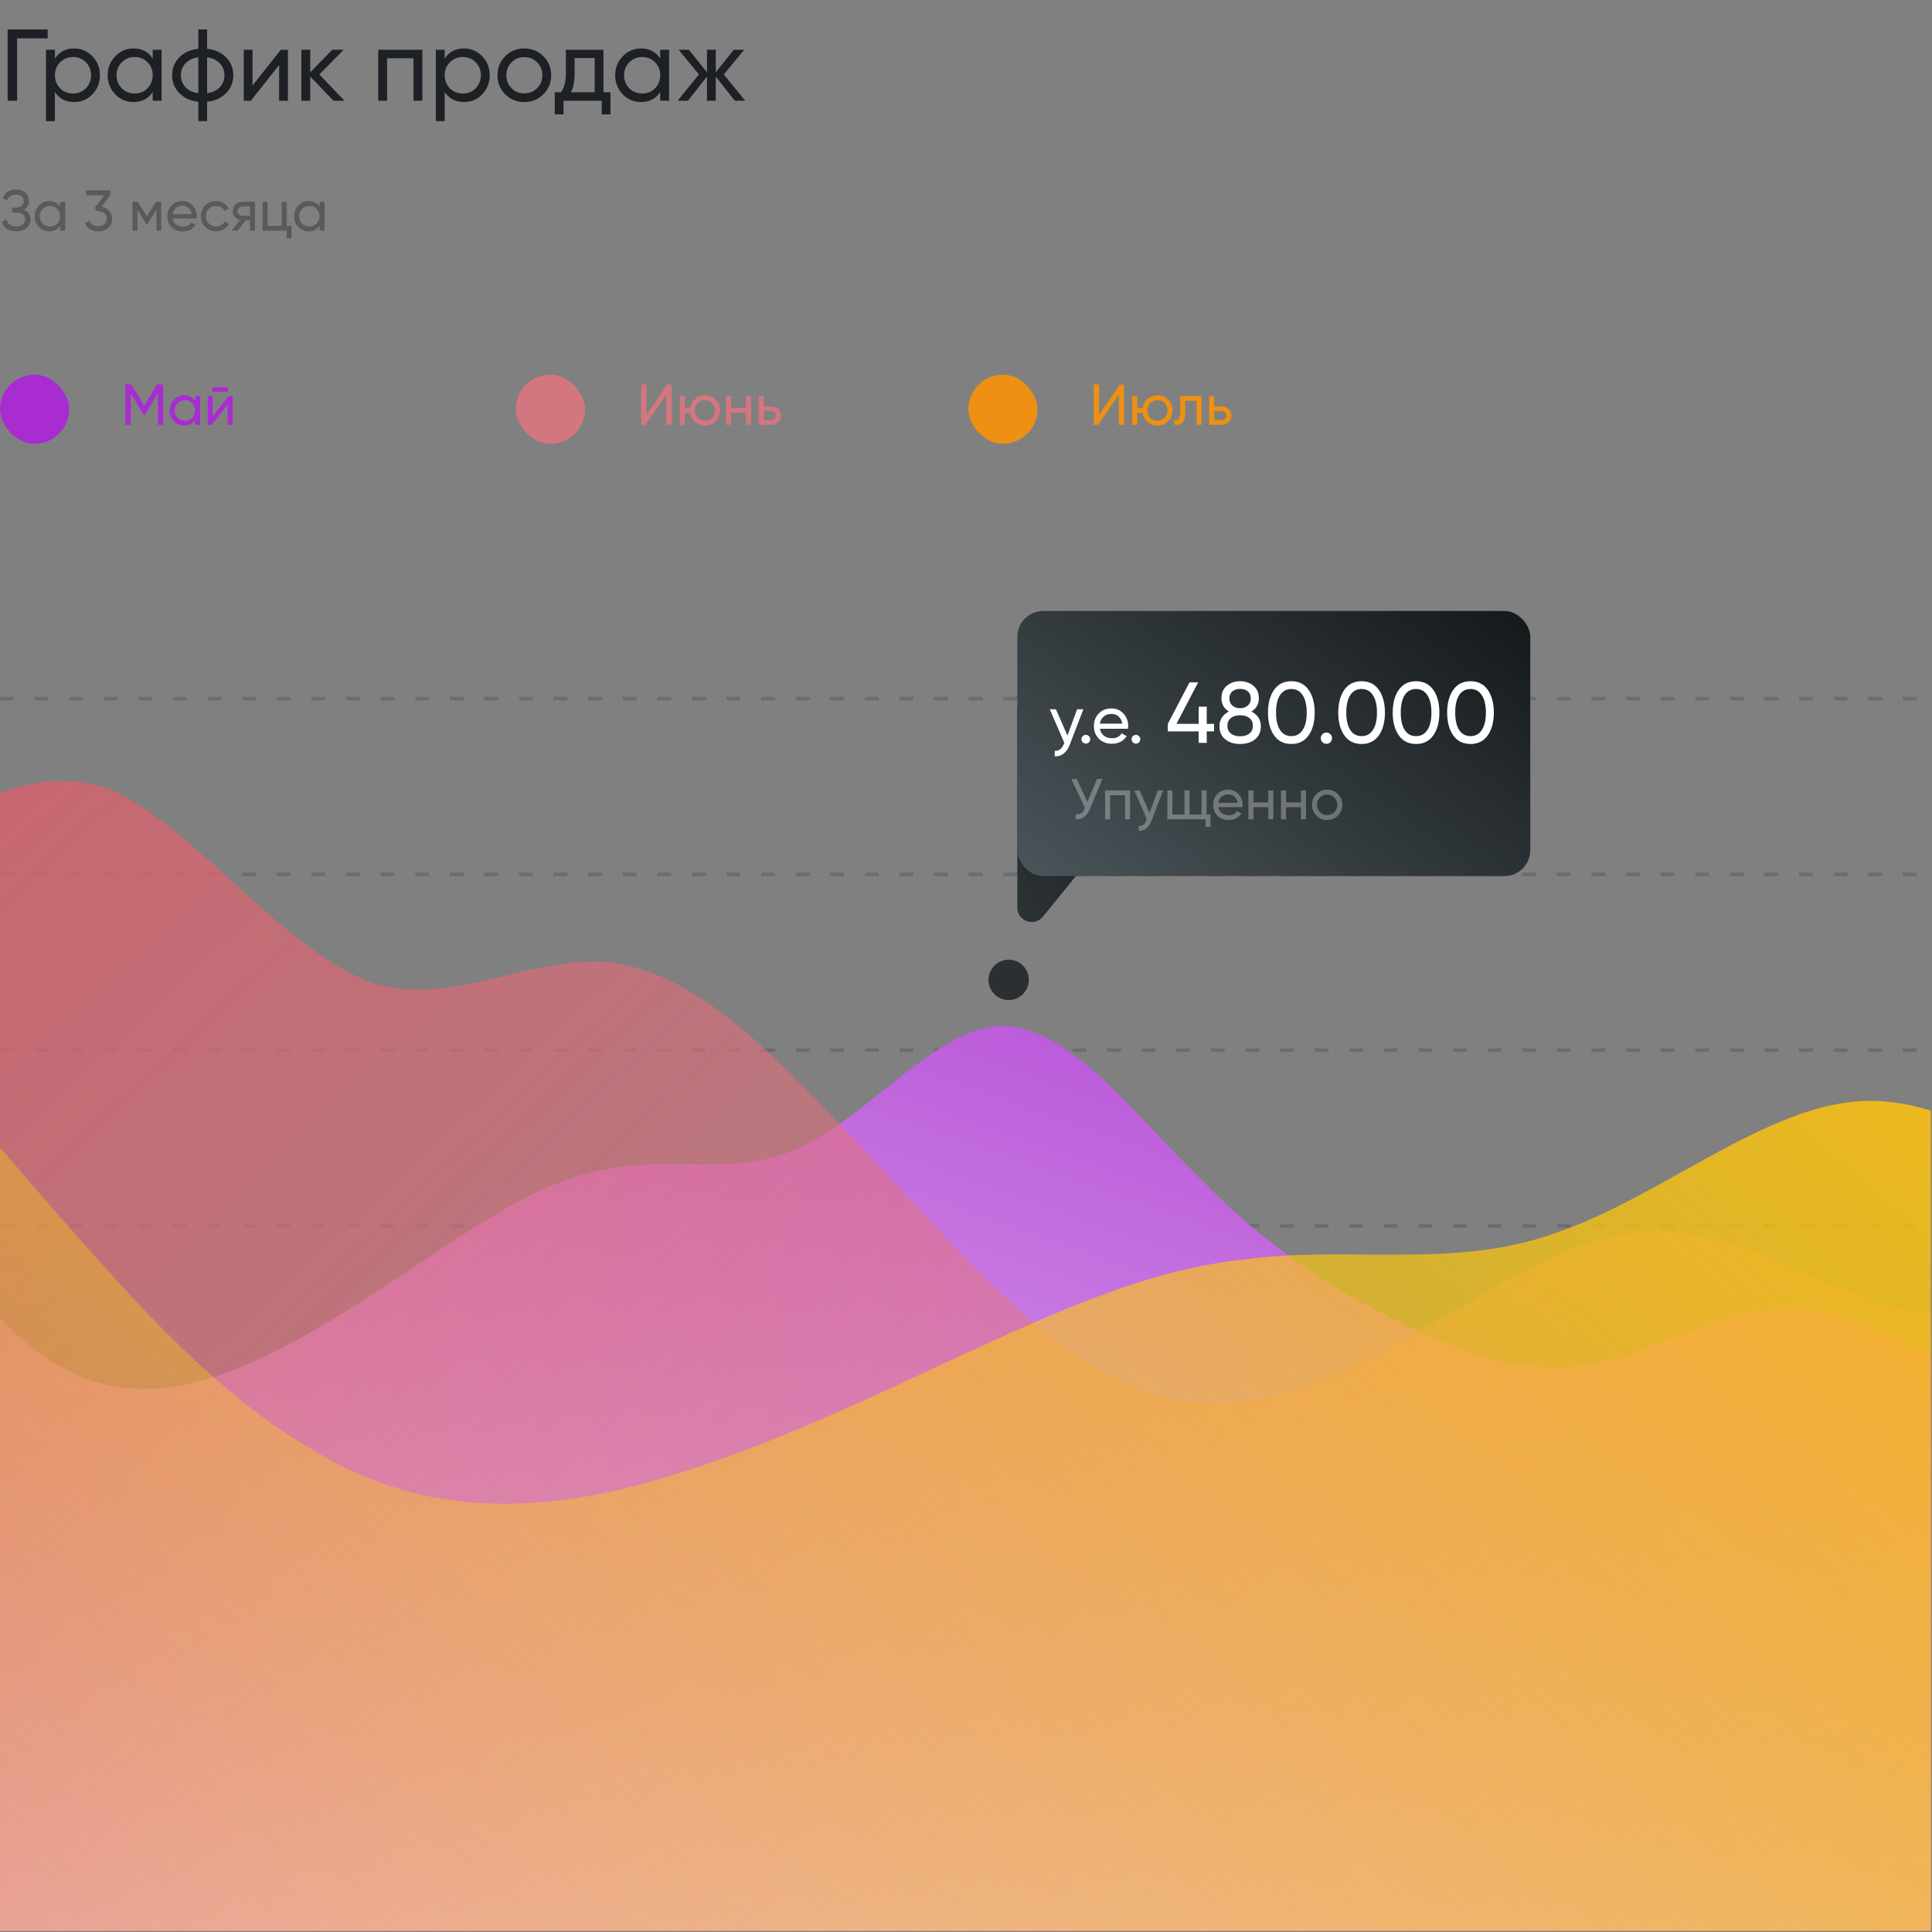 <?xml version="1.0" encoding="UTF-8"?> <svg xmlns="http://www.w3.org/2000/svg" width="1381" height="1381" viewBox="0 0 1381 1381" fill="none"><rect x="0" y="0" width="1381" height="1381" fill="#808080" stroke="none"/> <line opacity="0.2" x1="0.001" y1="499.343" x2="1380.2" y2="499.343" stroke="#1D2125" stroke-width="2.474" stroke-dasharray="9.89 14.84"></line> <line opacity="0.2" x1="-1.345e-08" y1="625.003" x2="1380.2" y2="625.003" stroke="#1D2125" stroke-width="2.474" stroke-dasharray="9.89 14.84"></line> <line opacity="0.2" x1="-1.345e-08" y1="750.663" x2="1380.2" y2="750.663" stroke="#1D2125" stroke-width="2.474" stroke-dasharray="9.89 14.84"></line> <line opacity="0.2" x1="-1.345e-08" y1="876.323" x2="1380.2" y2="876.323" stroke="#1D2125" stroke-width="2.474" stroke-dasharray="9.89 14.84"></line> <line opacity="0.2" x1="-1.345e-08" y1="1001.98" x2="1380.2" y2="1001.98" stroke="#1D2125" stroke-width="2.474" stroke-dasharray="9.89 14.84"></line> <line opacity="0.2" x1="-1.345e-08" y1="1127.64" x2="1380.2" y2="1127.64" stroke="#1D2125" stroke-width="2.474" stroke-dasharray="9.89 14.84"></line> <line opacity="0.2" x1="-1.53301e-08" y1="1253.3" x2="1380.2" y2="1253.3" stroke="#1D2125" stroke-width="2.474" stroke-dasharray="9.89 14.84"></line> <line opacity="0.2" x1="-1.53301e-08" y1="1378.96" x2="1380.2" y2="1378.96" stroke="#1D2125" stroke-width="2.474" stroke-dasharray="9.89 14.84"></line> <path d="M0 1380.2H1380.2V970.535C1345.86 952.234 1312.38 935.187 1277.05 935.187C1249.49 935.187 1223.05 945.564 1196.46 956.005C1176.57 963.81 1156.59 971.652 1135.99 975.219C1091.26 983.559 1043.09 966.879 998.36 943.527C950.191 920.175 902.022 888.484 857.293 841.78C846.601 831.413 836.078 820.306 825.65 809.299C789.097 770.719 753.703 733.36 716.225 733.36C689.127 733.36 660.765 756.013 631.906 779.063C613.131 794.059 594.144 809.224 575.158 818.428C547.347 832.947 518.206 832.636 489.389 832.327C471.859 832.14 454.449 831.953 437.531 835.108C393.07 841.266 351.539 868.741 307.529 897.857C303.859 900.285 300.171 902.724 296.464 905.164C251.735 935.187 203.566 966.879 155.396 983.559C110.668 998.571 62.498 998.571 17.77 958.539C11.782 953.771 5.848 948.384 0 942.532V1380.2Z" fill="url(#paint0_linear)"></path> <path d="M1380.2 939.686V1380.2H0V566.696C25.452 557.438 51.037 554.818 77.403 563.834C105.946 575.513 135.551 602.444 165.705 629.873C197.897 659.157 230.714 689.009 263.532 701.478C295.35 713.196 328.487 705.259 361.522 697.348C389.76 690.585 417.922 683.84 445.121 689.404C503.947 700.58 558.885 759.338 617.133 821.637C621.815 826.645 626.52 831.676 631.249 836.708C636.804 842.618 642.325 848.528 647.817 854.407C705.157 915.792 759.377 973.837 817.377 993.67C876.393 1017.82 939.95 993.67 998.966 959.863C1013.77 951.991 1028.32 943.464 1042.74 935.014C1090.25 907.176 1136.34 880.174 1185.09 880.174C1221.46 880.174 1256.34 895.197 1291.44 910.312C1317.68 921.613 1344.03 932.965 1371.22 938.13C1374.2 938.74 1377.2 939.257 1380.2 939.686Z" fill="url(#paint1_linear)"></path> <path d="M0 820.244V1380.2H1380.2V793.904C1365.79 789.45 1351.26 786.92 1336.52 786.92C1293.38 786.92 1248.23 812.062 1202.28 837.646C1172.39 854.29 1142.17 871.121 1111.94 881.337C1067.67 897.452 1021.27 897.106 975.398 896.764C947.49 896.555 919.773 896.349 892.84 899.85C822.057 906.685 755.941 937.179 685.876 969.495C680.033 972.189 674.163 974.897 668.261 977.604C597.052 1010.93 520.367 1046.1 443.681 1064.62C372.473 1081.28 295.787 1081.28 224.579 1036.85C157.406 999.548 94.436 928.158 54.077 882.402C48.361 875.923 43.099 869.957 38.343 864.675L0 820.244Z" fill="url(#paint2_linear)"></path> <path opacity="0.3" d="M17.098 149.949C20.229 151.295 21.795 153.643 21.795 156.994C21.795 159.466 20.861 161.485 18.993 163.05C17.153 164.616 14.708 165.399 11.66 165.399C8.968 165.399 6.757 164.808 5.026 163.627C3.323 162.446 2.115 160.826 1.401 158.766L4.656 156.912C5.507 160.153 7.842 161.773 11.66 161.773C13.637 161.773 15.175 161.334 16.274 160.455C17.4 159.576 17.963 158.381 17.963 156.87C17.963 155.36 17.441 154.165 16.398 153.286C15.354 152.38 13.926 151.926 12.113 151.926H8.734V148.424H11.165C12.896 148.424 14.283 147.999 15.326 147.147C16.398 146.268 16.933 145.128 16.933 143.728C16.933 142.327 16.439 141.201 15.45 140.349C14.461 139.498 13.115 139.072 11.412 139.072C8.226 139.072 6.098 140.487 5.026 143.316L1.813 141.462C3.543 137.479 6.743 135.488 11.412 135.488C14.187 135.488 16.425 136.257 18.128 137.795C19.858 139.306 20.724 141.256 20.724 143.645C20.724 146.419 19.515 148.521 17.098 149.949ZM43.032 147.806V144.263H46.616V164.863H43.032V161.32C41.274 164.039 38.678 165.399 35.245 165.399C32.333 165.399 29.875 164.355 27.87 162.268C25.837 160.153 24.821 157.585 24.821 154.563C24.821 151.569 25.837 149.015 27.87 146.9C29.902 144.785 32.361 143.728 35.245 143.728C38.678 143.728 41.274 145.087 43.032 147.806ZM35.698 161.938C37.785 161.938 39.529 161.238 40.93 159.837C42.331 158.381 43.032 156.623 43.032 154.563C43.032 152.476 42.331 150.732 40.93 149.331C39.529 147.903 37.785 147.188 35.698 147.188C33.638 147.188 31.907 147.903 30.507 149.331C29.106 150.732 28.405 152.476 28.405 154.563C28.405 156.623 29.106 158.381 30.507 159.837C31.907 161.238 33.638 161.938 35.698 161.938ZM78.909 139.402L72.647 147.848C74.899 148.26 76.712 149.221 78.085 150.732C79.458 152.242 80.145 154.11 80.145 156.335C80.145 159.164 79.184 161.375 77.261 162.968C75.311 164.589 72.976 165.399 70.257 165.399C68.005 165.399 66.041 164.891 64.365 163.874C62.69 162.858 61.495 161.416 60.781 159.548L63.995 157.653C64.846 160.318 66.933 161.65 70.257 161.65C72.07 161.65 73.525 161.183 74.624 160.249C75.75 159.288 76.313 157.983 76.313 156.335C76.313 154.687 75.75 153.382 74.624 152.421C73.525 151.46 72.07 150.979 70.257 150.979H69.268L67.744 148.63L74.418 139.608H61.605V136.023H78.909V139.402ZM111.463 144.263H115.295V164.863H111.793V149.908L105.242 160.455H104.789L98.238 149.908V164.863H94.695V144.263H98.527L104.995 154.687L111.463 144.263ZM140.543 156.211H123.28C123.637 158.024 124.475 159.452 125.793 160.496C127.112 161.512 128.76 162.02 130.737 162.02C133.456 162.02 135.434 161.018 136.67 159.013L139.719 160.743C137.686 163.847 134.665 165.399 130.655 165.399C127.414 165.399 124.75 164.383 122.662 162.35C120.63 160.263 119.613 157.667 119.613 154.563C119.613 151.432 120.616 148.85 122.621 146.818C124.626 144.758 127.222 143.728 130.408 143.728C133.429 143.728 135.887 144.799 137.782 146.941C139.705 149.029 140.666 151.583 140.666 154.604C140.666 155.126 140.625 155.662 140.543 156.211ZM130.408 147.106C128.512 147.106 126.919 147.642 125.628 148.713C124.365 149.784 123.582 151.24 123.28 153.08H137.041C136.739 151.185 135.983 149.715 134.775 148.672C133.566 147.628 132.111 147.106 130.408 147.106ZM154.429 165.399C151.325 165.399 148.743 164.369 146.683 162.309C144.623 160.221 143.593 157.64 143.593 154.563C143.593 151.487 144.623 148.919 146.683 146.859C148.743 144.771 151.325 143.728 154.429 143.728C156.461 143.728 158.288 144.222 159.908 145.211C161.529 146.172 162.737 147.477 163.534 149.125L160.526 150.855C160.004 149.757 159.194 148.878 158.095 148.218C157.024 147.559 155.802 147.23 154.429 147.23C152.369 147.23 150.638 147.93 149.237 149.331C147.864 150.759 147.177 152.503 147.177 154.563C147.177 156.596 147.864 158.326 149.237 159.754C150.638 161.155 152.369 161.856 154.429 161.856C155.802 161.856 157.038 161.54 158.137 160.908C159.235 160.249 160.073 159.37 160.65 158.271L163.699 160.043C162.792 161.691 161.515 162.996 159.867 163.957C158.219 164.918 156.406 165.399 154.429 165.399ZM173.468 144.263H182.244V164.863H178.701V157.447H175.693L169.925 164.863H165.558L171.573 157.241C170.008 156.857 168.744 156.088 167.783 154.934C166.849 153.78 166.382 152.435 166.382 150.896C166.382 149.001 167.055 147.422 168.401 146.158C169.747 144.895 171.436 144.263 173.468 144.263ZM173.592 154.234H178.701V147.6H173.592C172.548 147.6 171.669 147.916 170.955 148.548C170.269 149.152 169.925 149.949 169.925 150.938C169.925 151.899 170.269 152.696 170.955 153.327C171.669 153.932 172.548 154.234 173.592 154.234ZM204.981 144.263V161.444H208.359V170.384H204.816V164.863H187.677V144.263H191.261V161.444H201.396V144.263H204.981ZM228.431 147.806V144.263H232.016V164.863H228.431V161.32C226.674 164.039 224.078 165.399 220.645 165.399C217.733 165.399 215.275 164.355 213.27 162.268C211.237 160.153 210.221 157.585 210.221 154.563C210.221 151.569 211.237 149.015 213.27 146.9C215.302 144.785 217.761 143.728 220.645 143.728C224.078 143.728 226.674 145.087 228.431 147.806ZM221.098 161.938C223.185 161.938 224.929 161.238 226.33 159.837C227.731 158.381 228.431 156.623 228.431 154.563C228.431 152.476 227.731 150.732 226.33 149.331C224.929 147.903 223.185 147.188 221.098 147.188C219.038 147.188 217.307 147.903 215.907 149.331C214.506 150.732 213.805 152.476 213.805 154.563C213.805 156.623 214.506 158.381 215.907 159.837C217.307 161.238 219.038 161.938 221.098 161.938Z" fill="black"></path> <path d="M5.463 21.011H34.09V27.421H12.237V72H5.463V21.011ZM53.01 34.633C58.108 34.633 62.455 36.502 66.048 40.241C69.642 43.98 71.438 48.497 71.438 53.79C71.438 59.131 69.642 63.672 66.048 67.411C62.503 71.102 58.157 72.947 53.01 72.947C46.988 72.947 42.399 70.543 39.243 65.736V86.568H32.905V35.579H39.243V41.844C42.399 37.036 46.988 34.633 53.01 34.633ZM52.208 66.828C55.85 66.828 58.91 65.59 61.386 63.113C63.863 60.54 65.101 57.432 65.101 53.79C65.101 50.099 63.863 47.016 61.386 44.539C58.91 42.014 55.85 40.751 52.208 40.751C48.518 40.751 45.434 42.014 42.958 44.539C40.481 47.016 39.243 50.099 39.243 53.79C39.243 57.432 40.481 60.54 42.958 63.113C45.434 65.59 48.518 66.828 52.208 66.828ZM109.157 41.844V35.579H115.494V72H109.157V65.736C106.049 70.543 101.46 72.947 95.389 72.947C90.242 72.947 85.896 71.102 82.351 67.411C78.757 63.672 76.961 59.131 76.961 53.79C76.961 48.497 78.757 43.98 82.351 40.241C85.945 36.502 90.291 34.633 95.389 34.633C101.46 34.633 106.049 37.036 109.157 41.844ZM96.191 66.828C99.881 66.828 102.965 65.59 105.442 63.113C107.918 60.54 109.157 57.432 109.157 53.79C109.157 50.099 107.918 47.016 105.442 44.539C102.965 42.014 99.881 40.751 96.191 40.751C92.549 40.751 89.489 42.014 87.013 44.539C84.536 47.016 83.298 50.099 83.298 53.79C83.298 57.432 84.536 60.54 87.013 63.113C89.489 65.59 92.549 66.828 96.191 66.828ZM148.04 72.728V86.568H141.776V72.728C136.094 72.097 131.554 70.033 128.154 66.537C124.755 63.089 123.056 58.84 123.056 53.79C123.056 48.739 124.755 44.49 128.154 41.042C131.554 37.546 136.094 35.482 141.776 34.851V21.011H148.04V34.851C153.722 35.482 158.262 37.546 161.661 41.042C165.061 44.49 166.76 48.739 166.76 53.79C166.76 58.84 165.061 63.089 161.661 66.537C158.262 70.033 153.722 72.097 148.04 72.728ZM129.32 53.79C129.32 57.189 130.412 60.054 132.598 62.385C134.832 64.667 137.891 66.076 141.776 66.61V40.97C137.939 41.455 134.904 42.864 132.671 45.194C130.437 47.477 129.32 50.342 129.32 53.79ZM148.04 40.97V66.61C151.876 66.076 154.887 64.667 157.072 62.385C159.306 60.054 160.423 57.189 160.423 53.79C160.423 50.39 159.306 47.55 157.072 45.267C154.887 42.936 151.876 41.504 148.04 40.97ZM180.513 61.147L200.69 35.579H205.789V72H199.525V46.433L179.348 72H174.249V35.579H180.513V61.147ZM228.255 53.207L246.247 72H238.38L221.772 54.737V72H215.435V35.579H221.772V51.677L237.506 35.579H245.664L228.255 53.207ZM270.351 35.579H301.891V72H295.554V41.625H276.688V72H270.351V35.579ZM331.641 34.633C336.74 34.633 341.086 36.502 344.68 40.241C348.273 43.98 350.07 48.497 350.07 53.79C350.07 59.131 348.273 63.672 344.68 67.411C341.135 71.102 336.789 72.947 331.641 72.947C325.62 72.947 321.031 70.543 317.874 65.736V86.568H311.537V35.579H317.874V41.844C321.031 37.036 325.62 34.633 331.641 34.633ZM330.84 66.828C334.482 66.828 337.542 65.59 340.018 63.113C342.495 60.54 343.733 57.432 343.733 53.79C343.733 50.099 342.495 47.016 340.018 44.539C337.542 42.014 334.482 40.751 330.84 40.751C327.15 40.751 324.066 42.014 321.589 44.539C319.113 47.016 317.874 50.099 317.874 53.79C317.874 57.432 319.113 60.54 321.589 63.113C324.066 65.59 327.15 66.828 330.84 66.828ZM388.371 67.411C384.68 71.102 380.14 72.947 374.75 72.947C369.359 72.947 364.819 71.102 361.128 67.411C357.438 63.72 355.592 59.18 355.592 53.79C355.592 48.4 357.438 43.859 361.128 40.168C364.819 36.478 369.359 34.633 374.75 34.633C380.14 34.633 384.68 36.478 388.371 40.168C392.11 43.908 393.98 48.448 393.98 53.79C393.98 59.131 392.11 63.672 388.371 67.411ZM374.75 66.755C378.392 66.755 381.451 65.517 383.928 63.041C386.404 60.564 387.643 57.48 387.643 53.79C387.643 50.099 386.404 47.016 383.928 44.539C381.451 42.062 378.392 40.824 374.75 40.824C371.156 40.824 368.121 42.062 365.645 44.539C363.168 47.016 361.93 50.099 361.93 53.79C361.93 57.48 363.168 60.564 365.645 63.041C368.121 65.517 371.156 66.755 374.75 66.755ZM431.35 35.579V65.954H436.376V81.761H430.111V72H402.796V81.761H396.532V65.954H400.975C403.306 62.749 404.471 58.257 404.471 52.479V35.579H431.35ZM408.186 65.954H425.085V41.48H410.736V52.479C410.736 57.82 409.886 62.312 408.186 65.954ZM471.94 41.844V35.579H478.277V72H471.94V65.736C468.832 70.543 464.243 72.947 458.173 72.947C453.025 72.947 448.679 71.102 445.134 67.411C441.541 63.672 439.744 59.131 439.744 53.79C439.744 48.497 441.541 43.98 445.134 40.241C448.728 36.502 453.074 34.633 458.173 34.633C464.243 34.633 468.832 37.036 471.94 41.844ZM458.974 66.828C462.665 66.828 465.748 65.59 468.225 63.113C470.701 60.54 471.94 57.432 471.94 53.79C471.94 50.099 470.701 47.016 468.225 44.539C465.748 42.014 462.665 40.751 458.974 40.751C455.332 40.751 452.273 42.014 449.796 44.539C447.319 47.016 446.081 50.099 446.081 53.79C446.081 57.432 447.319 60.54 449.796 63.113C452.273 65.59 455.332 66.828 458.974 66.828ZM517.379 53.207L532.676 72H525.246L511.625 54.737V72H505.36V54.737L491.739 72H484.382L499.606 53.207L485.11 35.579H492.467L505.36 51.677V35.579H511.625V51.677L524.518 35.579H531.947L517.379 53.207Z" fill="#1D2125"></path> <path d="M112.27 274.84H116.596V303.68H112.805V281.144L103.37 296.841H102.876L93.441 281.185V303.68H89.609V274.84H93.936L103.123 290.084L112.27 274.84ZM139.449 286.623V283.08H143.033V303.68H139.449V300.137C137.691 302.856 135.095 304.216 131.662 304.216C128.75 304.216 126.292 303.172 124.287 301.085C122.255 298.97 121.238 296.402 121.238 293.38C121.238 290.386 122.255 287.832 124.287 285.717C126.32 283.602 128.778 282.545 131.662 282.545C135.095 282.545 137.691 283.904 139.449 286.623ZM132.115 300.755C134.203 300.755 135.947 300.055 137.347 298.654C138.748 297.198 139.449 295.44 139.449 293.38C139.449 291.293 138.748 289.549 137.347 288.148C135.947 286.72 134.203 286.005 132.115 286.005C130.055 286.005 128.325 286.72 126.924 288.148C125.523 289.549 124.823 291.293 124.823 293.38C124.823 295.44 125.523 297.198 126.924 298.654C128.325 300.055 130.055 300.755 132.115 300.755ZM162.966 279.99H151.842V276.859H162.966V279.99ZM152.007 297.541L163.419 283.08H166.303V303.68H162.76V289.219L151.348 303.68H148.464V283.08H152.007V297.541Z" fill="#A82CD0"></path> <rect y="267.8" width="49.44" height="49.44" rx="24.72" fill="#A82CD0"></rect> <path d="M480.103 303.68H476.272V282.174L461.44 303.68H458.35V274.84H462.181V296.388L477.013 274.84H480.103V303.68ZM503.906 282.545C506.927 282.545 509.482 283.588 511.569 285.676C513.684 287.791 514.742 290.359 514.742 293.38C514.742 296.402 513.684 298.97 511.569 301.085C509.482 303.172 506.927 304.216 503.906 304.216C501.187 304.216 498.838 303.351 496.861 301.62C494.856 299.89 493.675 297.706 493.318 295.069H489.486V303.68H485.902V283.08H489.486V291.65H493.318C493.702 289.013 494.883 286.843 496.861 285.14C498.893 283.41 501.242 282.545 503.906 282.545ZM503.906 300.714C505.939 300.714 507.655 300.013 509.056 298.613C510.457 297.212 511.157 295.468 511.157 293.38C511.157 291.293 510.457 289.549 509.056 288.148C507.655 286.747 505.939 286.047 503.906 286.047C501.846 286.047 500.116 286.747 498.715 288.148C497.314 289.549 496.614 291.293 496.614 293.38C496.614 295.468 497.314 297.212 498.715 298.613C500.116 300.013 501.846 300.714 503.906 300.714ZM533.27 291.65V283.08H536.854V303.68H533.27V295.069H522.599V303.68H519.015V283.08H522.599V291.65H533.27ZM545.895 290.496H551.003C553.063 290.496 554.766 291.114 556.112 292.35C557.486 293.559 558.172 295.138 558.172 297.088C558.172 299.038 557.486 300.631 556.112 301.867C554.739 303.076 553.036 303.68 551.003 303.68H542.31V283.08H545.895V290.496ZM545.895 300.343H551.003C552.047 300.343 552.912 300.041 553.599 299.437C554.286 298.832 554.629 298.05 554.629 297.088C554.629 296.127 554.272 295.344 553.558 294.74C552.871 294.108 552.02 293.792 551.003 293.792H545.895V300.343Z" fill="#D4767F"></path> <rect x="368.74" y="267.8" width="49.44" height="49.44" rx="24.72" fill="#D4767F"></rect> <path d="M803.523 303.68H799.692V282.174L784.86 303.68H781.77V274.84H785.601V296.388L800.433 274.84H803.523V303.68ZM827.326 282.545C830.347 282.545 832.902 283.588 834.989 285.676C837.104 287.791 838.162 290.359 838.162 293.38C838.162 296.402 837.104 298.97 834.989 301.085C832.902 303.172 830.347 304.216 827.326 304.216C824.607 304.216 822.258 303.351 820.281 301.62C818.276 299.89 817.095 297.706 816.738 295.069H812.906V303.68H809.322V283.08H812.906V291.65H816.738C817.122 289.013 818.303 286.843 820.281 285.14C822.313 283.41 824.662 282.545 827.326 282.545ZM827.326 300.714C829.358 300.714 831.075 300.013 832.476 298.613C833.877 297.212 834.577 295.468 834.577 293.38C834.577 291.293 833.877 289.549 832.476 288.148C831.075 286.747 829.358 286.047 827.326 286.047C825.266 286.047 823.536 286.747 822.135 288.148C820.734 289.549 820.034 291.293 820.034 293.38C820.034 295.468 820.734 297.212 822.135 298.613C823.536 300.013 825.266 300.714 827.326 300.714ZM843.605 283.08H858.891V303.68H855.306V286.541H847.19V294.946C847.19 298.242 846.531 300.59 845.212 301.991C843.894 303.364 841.957 303.927 839.403 303.68V300.302C840.831 300.494 841.889 300.178 842.575 299.354C843.262 298.503 843.605 297.006 843.605 294.863V283.08ZM867.906 290.496H873.015C875.075 290.496 876.778 291.114 878.124 292.35C879.497 293.559 880.184 295.138 880.184 297.088C880.184 299.038 879.497 300.631 878.124 301.867C876.751 303.076 875.048 303.68 873.015 303.68H864.322V283.08H867.906V290.496ZM867.906 300.343H873.015C874.059 300.343 874.924 300.041 875.611 299.437C876.297 298.832 876.641 298.05 876.641 297.088C876.641 296.127 876.284 295.344 875.57 294.74C874.883 294.108 874.031 293.792 873.015 293.792H867.906V300.343Z" fill="#ED9013"></path> <rect x="692.16" y="267.8" width="49.44" height="49.44" rx="24.72" fill="#ED9013"></rect> <path d="M852.83 496.46H737.48C731.791 496.46 727.18 501.071 727.18 506.76V648.729C727.18 658.427 739.359 662.751 745.474 655.224L860.824 513.255C866.293 506.524 861.503 496.46 852.83 496.46Z" fill="url(#paint3_linear)"></path> <rect x="727.181" y="436.72" width="366.68" height="189.52" rx="18.54" fill="url(#paint4_linear)"></rect> <path opacity="0.3" d="M777.289 573.24L784.211 556.76H788.084L778.814 578.761C776.754 583.595 773.444 585.875 768.884 585.6V582.057C770.45 582.222 771.727 582.002 772.716 581.398C773.732 580.766 774.57 579.667 775.229 578.102L775.518 577.442L765.753 556.76H769.626L777.289 573.24ZM789.931 565H807.77V585.6H804.186V568.42H793.515V585.6H789.931V565ZM821.672 581.15L827.605 565H831.437L823.032 586.877C822.153 589.212 820.917 590.984 819.324 592.192C817.731 593.428 815.918 593.977 813.885 593.84V590.503C816.385 590.695 818.239 589.322 819.447 586.383L819.777 585.641L810.837 565H814.627L821.672 581.15ZM862.446 565V582.18H865.289V591.121H861.745V585.6H834.43V565H838.014V582.18H846.666V565H850.251V582.18H858.861V565H862.446ZM888.123 576.948H870.861C871.218 578.761 872.055 580.189 873.374 581.233C874.692 582.249 876.34 582.757 878.318 582.757C881.037 582.757 883.015 581.755 884.251 579.75L887.299 581.48C885.267 584.584 882.245 586.136 878.235 586.136C874.994 586.136 872.33 585.119 870.243 583.087C868.21 580.999 867.194 578.404 867.194 575.3C867.194 572.169 868.196 569.587 870.201 567.554C872.206 565.494 874.802 564.464 877.988 564.464C881.009 564.464 883.468 565.536 885.363 567.678C887.286 569.766 888.247 572.32 888.247 575.341C888.247 575.863 888.206 576.399 888.123 576.948ZM877.988 567.843C876.093 567.843 874.5 568.378 873.209 569.45C871.945 570.521 871.163 571.977 870.861 573.817H884.621C884.319 571.922 883.564 570.452 882.355 569.408C881.147 568.365 879.691 567.843 877.988 567.843ZM906.622 573.57V565H910.207V585.6H906.622V576.989H895.952V585.6H892.367V565H895.952V573.57H906.622ZM929.918 573.57V565H933.503V585.6H929.918V576.989H919.247V585.6H915.663V565H919.247V573.57H929.918ZM956.345 583.004C954.258 585.092 951.689 586.136 948.641 586.136C945.592 586.136 943.024 585.092 940.936 583.004C938.849 580.917 937.805 578.349 937.805 575.3C937.805 572.251 938.849 569.683 940.936 567.596C943.024 565.508 945.592 564.464 948.641 564.464C951.689 564.464 954.258 565.508 956.345 567.596C958.46 569.711 959.517 572.279 959.517 575.3C959.517 578.321 958.46 580.89 956.345 583.004ZM948.641 582.634C950.701 582.634 952.431 581.933 953.832 580.532C955.233 579.132 955.933 577.388 955.933 575.3C955.933 573.213 955.233 571.468 953.832 570.068C952.431 568.667 950.701 567.966 948.641 567.966C946.608 567.966 944.891 568.667 943.491 570.068C942.09 571.468 941.389 573.213 941.389 575.3C941.389 577.388 942.09 579.132 943.491 580.532C944.891 581.933 946.608 582.634 948.641 582.634Z" fill="white"></path> <path d="M763.008 525.816L769.92 507H774.384L764.592 532.488C763.568 535.208 762.128 537.272 760.272 538.68C758.416 540.12 756.304 540.76 753.936 540.6V536.712C756.848 536.936 759.008 535.336 760.416 531.912L760.8 531.048L750.384 507H754.8L763.008 525.816ZM776.152 531.528C775.288 531.528 774.552 531.224 773.944 530.616C773.336 530.008 773.032 529.272 773.032 528.408C773.032 527.544 773.336 526.808 773.944 526.2C774.552 525.592 775.288 525.288 776.152 525.288C777.048 525.288 777.784 525.592 778.36 526.2C778.968 526.808 779.272 527.544 779.272 528.408C779.272 529.272 778.968 530.008 778.36 530.616C777.784 531.224 777.048 531.528 776.152 531.528ZM806.302 520.92H786.19C786.606 523.032 787.582 524.696 789.118 525.912C790.654 527.096 792.574 527.688 794.878 527.688C798.046 527.688 800.35 526.52 801.79 524.184L805.342 526.2C802.974 529.816 799.454 531.624 794.782 531.624C791.006 531.624 787.902 530.44 785.47 528.072C783.102 525.64 781.918 522.616 781.918 519C781.918 515.352 783.086 512.344 785.422 509.976C787.758 507.576 790.782 506.376 794.494 506.376C798.014 506.376 800.878 507.624 803.086 510.12C805.326 512.552 806.446 515.528 806.446 519.048C806.446 519.656 806.398 520.28 806.302 520.92ZM794.494 510.312C792.286 510.312 790.43 510.936 788.926 512.184C787.454 513.432 786.542 515.128 786.19 517.272H802.222C801.87 515.064 800.99 513.352 799.582 512.136C798.174 510.92 796.478 510.312 794.494 510.312ZM811.964 531.528C811.1 531.528 810.364 531.224 809.756 530.616C809.148 530.008 808.844 529.272 808.844 528.408C808.844 527.544 809.148 526.808 809.756 526.2C810.364 525.592 811.1 525.288 811.964 525.288C812.86 525.288 813.596 525.592 814.172 526.2C814.78 526.808 815.084 527.544 815.084 528.408C815.084 529.272 814.78 530.008 814.172 530.616C813.596 531.224 812.86 531.528 811.964 531.528ZM862.571 517.404H867.824V522.781H862.571V531H856.824V522.781H834.761V517.404L850.273 487.74H856.453L840.941 517.404H856.824V505.168H862.571V517.404ZM894.522 508.628C899.013 510.936 901.259 514.438 901.259 519.134C901.259 523.09 899.878 526.2 897.118 528.466C894.316 530.691 890.753 531.803 886.427 531.803C882.101 531.803 878.557 530.691 875.797 528.466C873.037 526.2 871.656 523.09 871.656 519.134C871.656 514.438 873.902 510.936 878.393 508.628C874.849 506.404 873.078 503.252 873.078 499.173C873.078 495.259 874.376 492.251 876.971 490.15C879.608 488.008 882.76 486.937 886.427 486.937C890.176 486.937 893.328 488.008 895.882 490.15C898.519 492.251 899.837 495.259 899.837 499.173C899.837 503.252 898.066 506.404 894.522 508.628ZM886.427 492.437C884.161 492.437 882.307 493.034 880.865 494.229C879.464 495.424 878.763 497.113 878.763 499.297C878.763 501.439 879.484 503.128 880.926 504.364C882.368 505.6 884.202 506.218 886.427 506.218C888.651 506.218 890.485 505.6 891.927 504.364C893.369 503.128 894.09 501.439 894.09 499.297C894.09 497.113 893.389 495.424 891.989 494.229C890.588 493.034 888.734 492.437 886.427 492.437ZM886.427 526.303C889.228 526.303 891.453 525.644 893.101 524.326C894.749 523.007 895.573 521.153 895.573 518.764C895.573 516.415 894.749 514.582 893.101 513.263C891.453 511.945 889.228 511.286 886.427 511.286C883.666 511.286 881.462 511.945 879.814 513.263C878.166 514.582 877.342 516.415 877.342 518.764C877.342 521.153 878.166 523.007 879.814 524.326C881.462 525.644 883.666 526.303 886.427 526.303ZM935.353 525.685C932.469 529.764 928.369 531.803 923.055 531.803C917.74 531.803 913.64 529.764 910.756 525.685C907.831 521.565 906.369 516.127 906.369 509.37C906.369 502.613 907.831 497.175 910.756 493.055C913.64 488.976 917.74 486.937 923.055 486.937C928.369 486.937 932.469 488.976 935.353 493.055C938.278 497.175 939.741 502.613 939.741 509.37C939.741 516.127 938.278 521.565 935.353 525.685ZM912.116 509.37C912.116 514.726 913.064 518.867 914.959 521.792C916.854 524.717 919.553 526.18 923.055 526.18C926.557 526.18 929.255 524.717 931.15 521.792C933.087 518.867 934.055 514.726 934.055 509.37C934.055 504.014 933.087 499.873 931.15 496.948C929.255 493.982 926.557 492.499 923.055 492.499C919.553 492.499 916.854 493.961 914.959 496.886C913.064 499.812 912.116 503.973 912.116 509.37ZM948.121 531.68C947.009 531.68 946.061 531.288 945.279 530.506C944.496 529.723 944.104 528.775 944.104 527.663C944.104 526.55 944.496 525.603 945.279 524.82C946.061 524.037 947.009 523.646 948.121 523.646C949.275 523.646 950.223 524.037 950.964 524.82C951.747 525.603 952.138 526.55 952.138 527.663C952.138 528.775 951.747 529.723 950.964 530.506C950.223 531.288 949.275 531.68 948.121 531.68ZM985.565 525.685C982.681 529.764 978.582 531.803 973.267 531.803C967.952 531.803 963.853 529.764 960.969 525.685C958.044 521.565 956.581 516.127 956.581 509.37C956.581 502.613 958.044 497.175 960.969 493.055C963.853 488.976 967.952 486.937 973.267 486.937C978.582 486.937 982.681 488.976 985.565 493.055C988.491 497.175 989.953 502.613 989.953 509.37C989.953 516.127 988.491 521.565 985.565 525.685ZM962.329 509.37C962.329 514.726 963.276 518.867 965.171 521.792C967.067 524.717 969.765 526.18 973.267 526.18C976.769 526.18 979.468 524.717 981.363 521.792C983.299 518.867 984.268 514.726 984.268 509.37C984.268 504.014 983.299 499.873 981.363 496.948C979.468 493.982 976.769 492.499 973.267 492.499C969.765 492.499 967.067 493.961 965.171 496.886C963.276 499.812 962.329 503.973 962.329 509.37ZM1024.49 525.685C1021.61 529.764 1017.51 531.803 1012.19 531.803C1006.88 531.803 1002.78 529.764 999.896 525.685C996.971 521.565 995.508 516.127 995.508 509.37C995.508 502.613 996.971 497.175 999.896 493.055C1002.78 488.976 1006.88 486.937 1012.19 486.937C1017.51 486.937 1021.61 488.976 1024.49 493.055C1027.42 497.175 1028.88 502.613 1028.88 509.37C1028.88 516.127 1027.42 521.565 1024.49 525.685ZM1001.26 509.37C1001.26 514.726 1002.2 518.867 1004.1 521.792C1005.99 524.717 1008.69 526.18 1012.19 526.18C1015.7 526.18 1018.39 524.717 1020.29 521.792C1022.23 518.867 1023.19 514.726 1023.19 509.37C1023.19 504.014 1022.23 499.873 1020.29 496.948C1018.39 493.982 1015.7 492.499 1012.19 492.499C1008.69 492.499 1005.99 493.961 1004.1 496.886C1002.2 499.812 1001.26 503.973 1001.26 509.37ZM1063.42 525.685C1060.53 529.764 1056.44 531.803 1051.12 531.803C1045.81 531.803 1041.71 529.764 1038.82 525.685C1035.9 521.565 1034.43 516.127 1034.43 509.37C1034.43 502.613 1035.9 497.175 1038.82 493.055C1041.71 488.976 1045.81 486.937 1051.12 486.937C1056.44 486.937 1060.53 488.976 1063.42 493.055C1066.34 497.175 1067.81 502.613 1067.81 509.37C1067.81 516.127 1066.34 521.565 1063.42 525.685ZM1040.18 509.37C1040.18 514.726 1041.13 518.867 1043.02 521.792C1044.92 524.717 1047.62 526.18 1051.12 526.18C1054.62 526.18 1057.32 524.717 1059.22 521.792C1061.15 518.867 1062.12 514.726 1062.12 509.37C1062.12 504.014 1061.15 499.873 1059.22 496.948C1057.32 493.982 1054.62 492.499 1051.12 492.499C1047.62 492.499 1044.92 493.961 1043.02 496.886C1041.13 499.812 1040.18 503.973 1040.18 509.37Z" fill="white"></path> <circle cx="721" cy="700.4" r="14.42" fill="#2A3032"></circle> <defs> <linearGradient id="paint0_linear" x1="667.44" y1="257.457" x2="148.747" y2="1732.76" gradientUnits="userSpaceOnUse"> <stop stop-color="#A21ECD"></stop> <stop offset="1" stop-color="white"></stop> </linearGradient> <linearGradient id="paint1_linear" x1="7.58531e-05" y1="135.96" x2="1544.13" y2="1788.09" gradientUnits="userSpaceOnUse"> <stop stop-color="#CB5B66"></stop> <stop offset="1" stop-color="#FF919D" stop-opacity="0"></stop> </linearGradient> <linearGradient id="paint2_linear" x1="1112.4" y1="210.12" x2="-78.817" y2="1626.48" gradientUnits="userSpaceOnUse"> <stop stop-color="#FFBC0F"></stop> <stop offset="1" stop-color="#FFE600" stop-opacity="0"></stop> </linearGradient> <linearGradient id="paint3_linear" x1="731.056" y1="716.288" x2="946.344" y2="592.636" gradientUnits="userSpaceOnUse"> <stop stop-color="#2F3538"></stop> <stop offset="1" stop-color="#101416"></stop> </linearGradient> <linearGradient id="paint4_linear" x1="736.83" y1="666.54" x2="985.13" y2="326.942" gradientUnits="userSpaceOnUse"> <stop stop-color="#4F595E"></stop> <stop offset="1" stop-color="#101416"></stop> </linearGradient> </defs> </svg> 